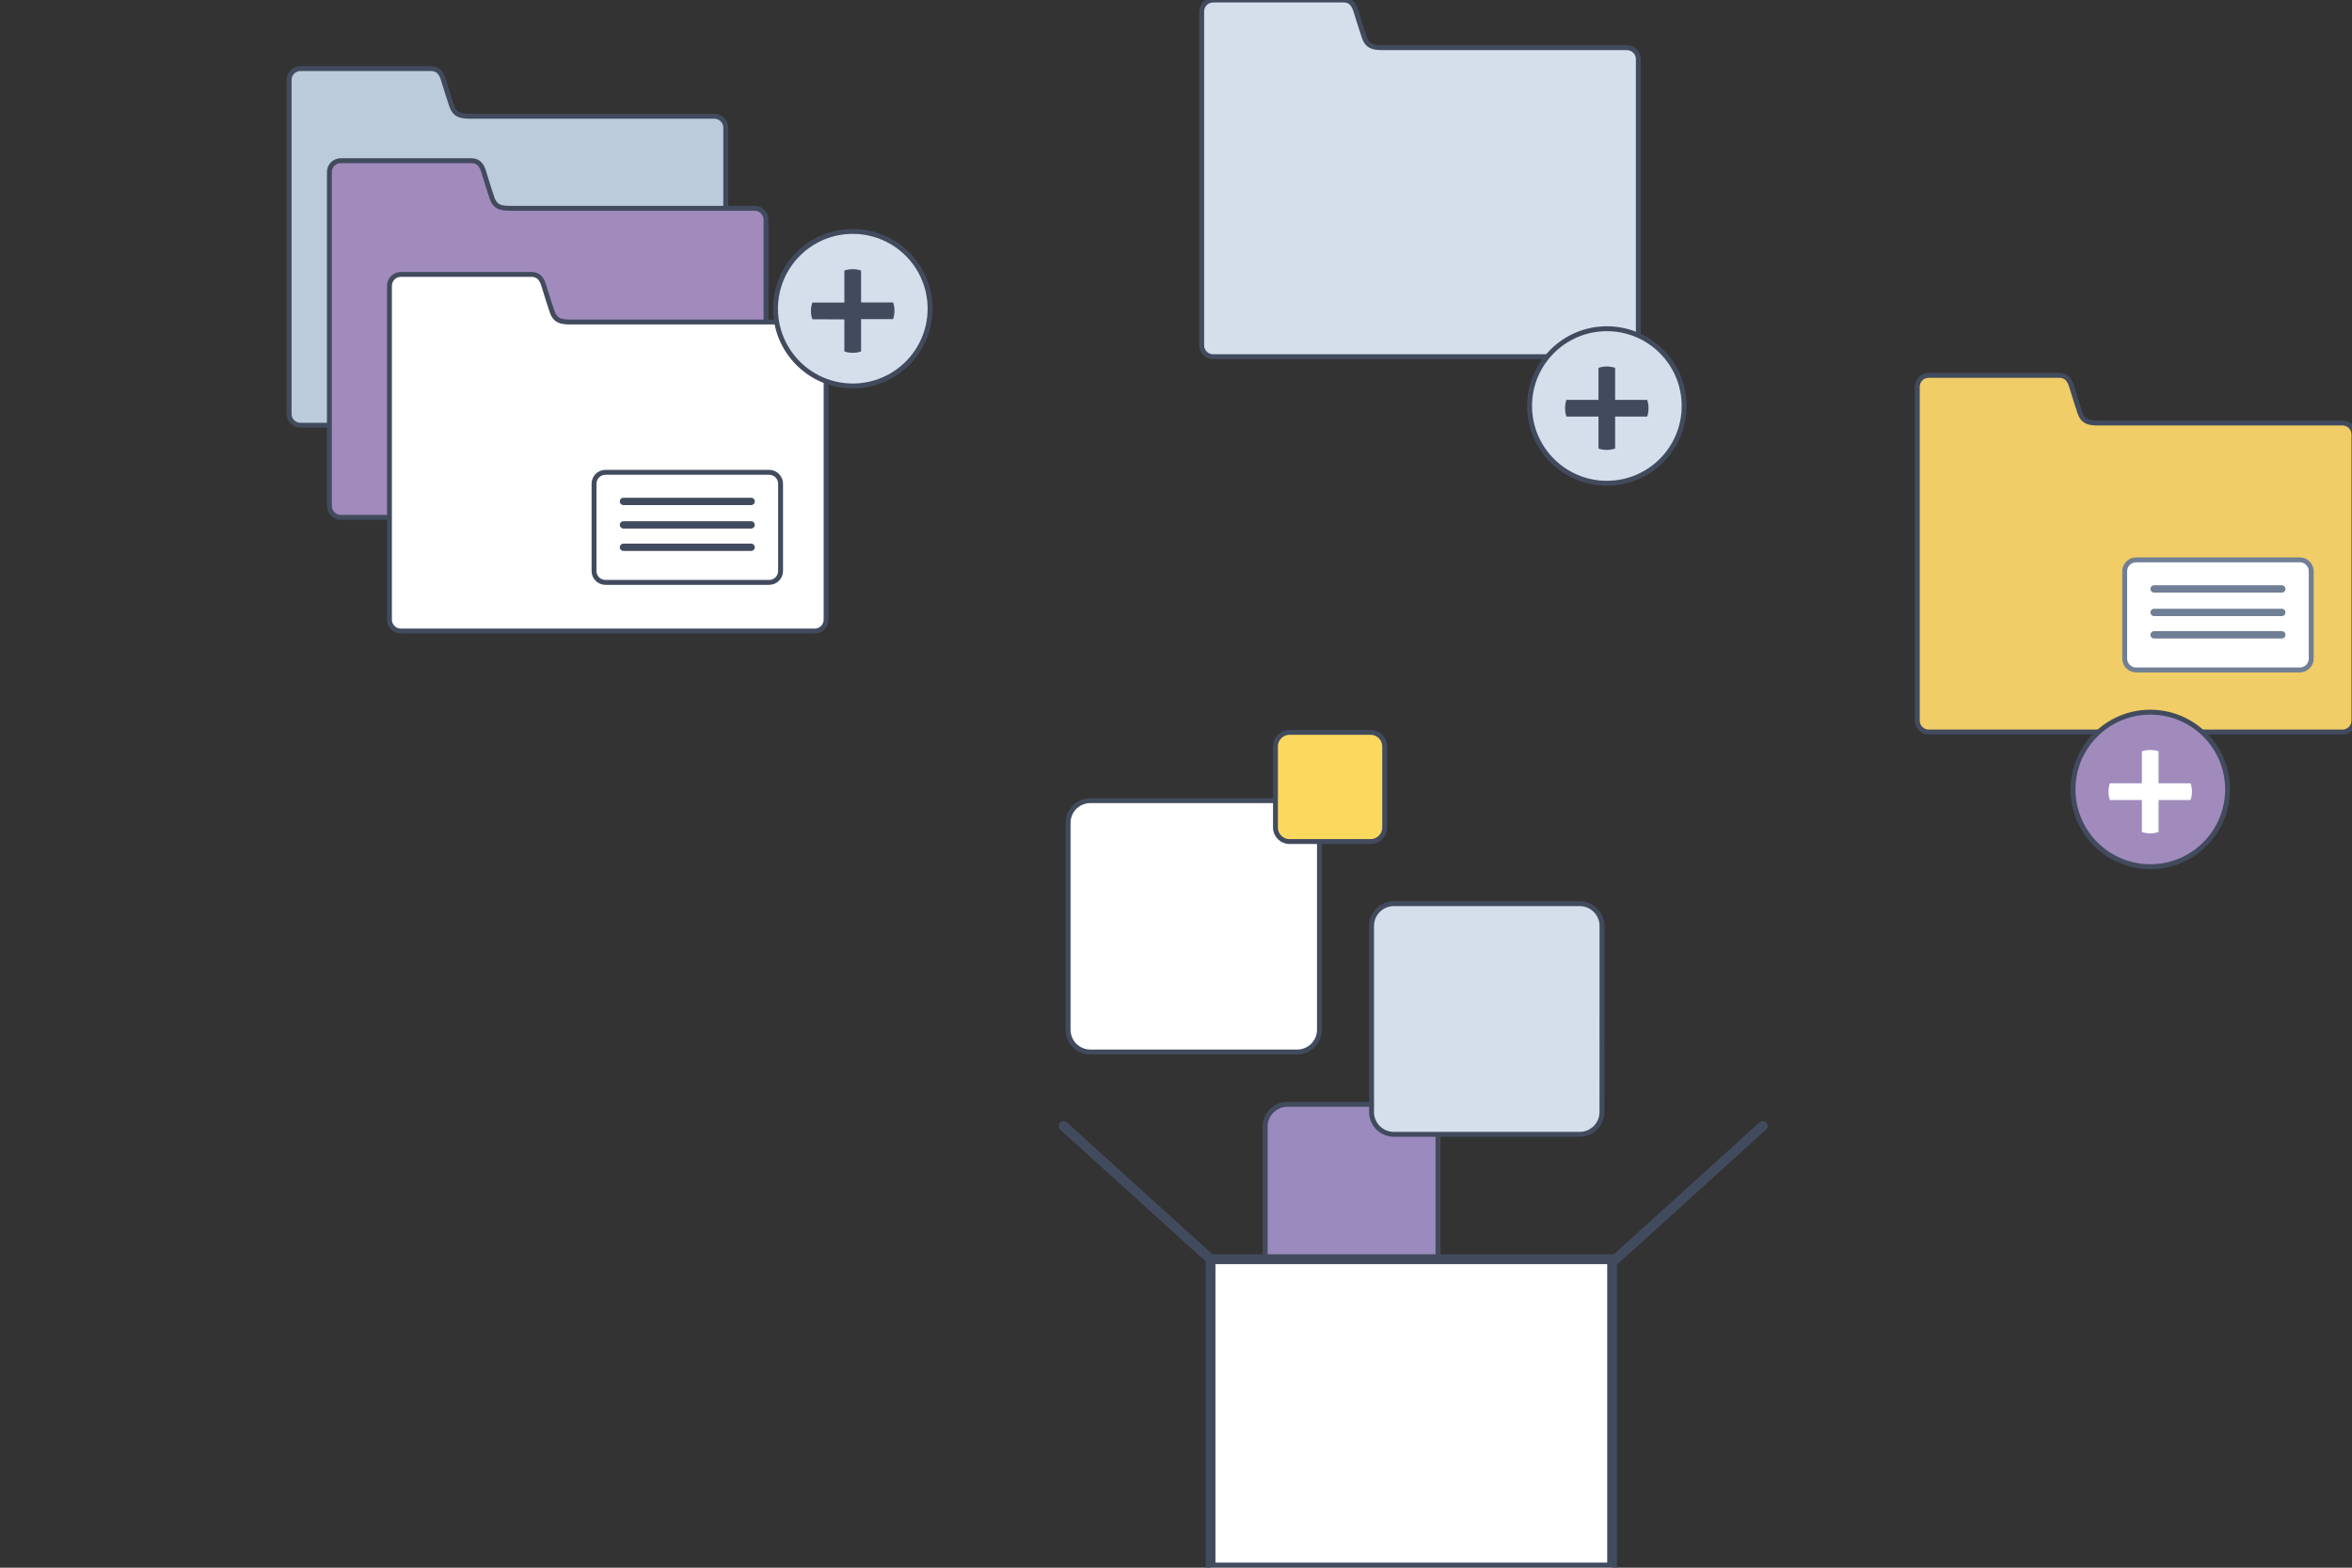 <svg width="480" height="320" viewBox="0 0 480 320" fill="none" xmlns="http://www.w3.org/2000/svg">
<rect x="0" y="0" width="480" height="320" fill="#333333" stroke="none"/>
<g clip-path="url(#clip0_1787_31474)">
<path d="M145.78 23.73H95.9C93.9 23.73 92.8 23.4 92.19 21.62C91.81 20.52 90.89 17.62 90.5 16.32C90.11 15.02 89.5 14 87.95 14H61.32C60.705 14 60.114 14.245 59.679 14.68C59.244 15.115 59 15.704 59 16.32V84.47C58.999 84.776 59.058 85.078 59.174 85.361C59.29 85.644 59.46 85.9 59.676 86.117C59.892 86.333 60.148 86.505 60.43 86.623C60.712 86.74 61.014 86.8 61.32 86.8H145.78C146.398 86.8 146.991 86.555 147.428 86.118C147.864 85.681 148.11 85.088 148.11 84.47V26.03C148.102 25.417 147.853 24.832 147.417 24.402C146.981 23.971 146.393 23.73 145.78 23.73Z" fill="#BCCBDB" stroke="#424B5E" stroke-miterlimit="10"/>
<path d="M154 42.52H104.13C102.08 42.52 101.02 42.19 100.41 40.42C100.04 39.31 99.11 36.42 98.73 35.12C98.35 33.82 97.73 32.8 96.18 32.8H69.55C69.244 32.798 68.941 32.858 68.659 32.974C68.376 33.09 68.119 33.261 67.903 33.476C67.686 33.692 67.514 33.948 67.397 34.23C67.28 34.512 67.22 34.815 67.22 35.12V103.27C67.22 103.888 67.465 104.481 67.902 104.918C68.339 105.354 68.932 105.6 69.55 105.6H154C154.618 105.6 155.21 105.354 155.647 104.918C156.084 104.481 156.33 103.888 156.33 103.27V44.85C156.33 44.232 156.084 43.64 155.647 43.203C155.21 42.766 154.618 42.52 154 42.52Z" fill="#A08BBC" stroke="#424B5E" stroke-miterlimit="10"/>
<path d="M478.06 86.35H428.19C426.19 86.35 425.08 86.02 424.47 84.24C424.1 83.14 423.17 80.24 422.79 78.94C422.41 77.64 421.79 76.62 420.24 76.62H393.61C393.305 76.619 393.002 76.678 392.719 76.794C392.437 76.91 392.18 77.08 391.963 77.296C391.747 77.511 391.575 77.768 391.458 78.05C391.341 78.332 391.28 78.635 391.28 78.94V147.09C391.28 147.708 391.526 148.3 391.963 148.737C392.4 149.174 392.992 149.42 393.61 149.42H478.06C478.678 149.42 479.271 149.174 479.708 148.737C480.145 148.3 480.39 147.708 480.39 147.09V88.67C480.39 88.364 480.33 88.062 480.213 87.78C480.096 87.498 479.924 87.242 479.707 87.026C479.491 86.81 479.234 86.64 478.951 86.524C478.669 86.408 478.366 86.349 478.06 86.35Z" fill="#F1CD67" stroke="#424B5E" stroke-miterlimit="10"/>
<path d="M332.02 9.73H282.14C280.14 9.73 279.04 9.4 278.43 7.62C278.05 6.52 277.13 3.62 276.74 2.33C276.35 1.04 275.74 0 274.2 0H247.57C246.952 0 246.36 0.246 245.923 0.683C245.486 1.12 245.24 1.712 245.24 2.33V70.48C245.24 71.098 245.486 71.691 245.923 72.127C246.36 72.564 246.952 72.81 247.57 72.81H332.02C332.638 72.81 333.231 72.564 333.668 72.127C334.105 71.691 334.35 71.098 334.35 70.48V12.06C334.35 11.442 334.105 10.85 333.668 10.413C333.231 9.976 332.638 9.73 332.02 9.73Z" fill="#D4DFEB" stroke="#424B5E" stroke-miterlimit="10"/>
<path d="M166.271 65.73H116.391C114.391 65.73 113.29 65.41 112.68 63.63C112.3 62.52 111.37 59.63 110.99 58.33C110.61 57.03 109.99 56.01 108.44 56.01H81.81C81.194 56.01 80.603 56.254 80.166 56.689C79.73 57.124 79.483 57.714 79.481 58.33V126.48C79.481 127.098 79.726 127.69 80.163 128.127C80.6 128.564 81.192 128.81 81.81 128.81H166.271C166.576 128.81 166.879 128.75 167.161 128.632C167.443 128.515 167.699 128.343 167.914 128.127C168.13 127.91 168.301 127.654 168.417 127.371C168.533 127.088 168.592 126.785 168.59 126.48V68.06C168.59 67.444 168.346 66.853 167.911 66.416C167.477 65.979 166.887 65.733 166.271 65.73Z" fill="white" stroke="#424B5E" stroke-miterlimit="10"/>
<path d="M156.97 96.41H123.56C122.274 96.41 121.23 97.453 121.23 98.74V116.55C121.23 117.837 122.274 118.88 123.56 118.88H156.97C158.257 118.88 159.3 117.837 159.3 116.55V98.74C159.3 97.453 158.257 96.41 156.97 96.41Z" fill="white" stroke="#424B5E" stroke-miterlimit="10"/>
<path d="M127.24 102.35H153.29" stroke="#424B5E" stroke-width="1.5" stroke-miterlimit="10" stroke-linecap="round"/>
<path d="M127.24 107.14H153.29" stroke="#424B5E" stroke-width="1.5" stroke-miterlimit="10" stroke-linecap="round"/>
<path d="M127.24 111.71H153.29" stroke="#424B5E" stroke-width="1.5" stroke-miterlimit="10" stroke-linecap="round"/>
<path d="M469.35 114.28H435.94C434.653 114.28 433.61 115.323 433.61 116.61V134.42C433.61 135.707 434.653 136.75 435.94 136.75H469.35C470.637 136.75 471.68 135.707 471.68 134.42V116.61C471.68 115.323 470.637 114.28 469.35 114.28Z" fill="white" stroke="#707F95" stroke-miterlimit="10"/>
<path d="M439.62 120.21H465.67" stroke="#707F95" stroke-width="1.5" stroke-miterlimit="10" stroke-linecap="round"/>
<path d="M439.62 125.01H465.67" stroke="#707F95" stroke-width="1.5" stroke-miterlimit="10" stroke-linecap="round"/>
<path d="M439.62 129.58H465.67" stroke="#707F95" stroke-width="1.5" stroke-miterlimit="10" stroke-linecap="round"/>
<path d="M327.93 98.64C336.64 98.64 343.7 91.58 343.7 82.87C343.7 74.161 336.64 67.1 327.93 67.1C319.221 67.1 312.16 74.161 312.16 82.87C312.16 91.58 319.221 98.64 327.93 98.64Z" fill="#D4DFEB" stroke="#424B5E" stroke-miterlimit="10"/>
<path d="M319.68 85.03C319.488 84.48 319.396 83.901 319.41 83.32C319.395 82.741 319.487 82.165 319.68 81.62H326.22V75.09C327.322 74.716 328.517 74.716 329.62 75.09V81.62H336.16C336.352 82.165 336.444 82.741 336.43 83.32C336.443 83.901 336.351 84.48 336.16 85.03H329.62V91.56C328.517 91.933 327.322 91.933 326.22 91.56V85.03H319.68Z" fill="#424B5E"/>
<path d="M174.039 78.78C182.749 78.78 189.809 71.719 189.809 63.01C189.809 54.3 182.749 47.24 174.039 47.24C165.33 47.24 158.27 54.3 158.27 63.01C158.27 71.719 165.33 78.78 174.039 78.78Z" fill="#D4DFEB" stroke="#424B5E" stroke-miterlimit="10"/>
<path d="M165.789 65.17C165.59 64.622 165.496 64.042 165.509 63.46C165.495 62.881 165.59 62.304 165.789 61.76H172.319V55.23C172.867 55.031 173.447 54.937 174.029 54.95C174.608 54.936 175.185 55.03 175.729 55.23V61.73H182.259C182.459 62.274 182.554 62.851 182.539 63.43C182.553 64.013 182.458 64.593 182.259 65.14H175.729V71.73C175.185 71.93 174.608 72.024 174.029 72.01C173.447 72.023 172.867 71.929 172.319 71.73V65.2L165.789 65.17Z" fill="#424B5E"/>
<path d="M438.84 176.91C447.55 176.91 454.61 169.85 454.61 161.14C454.61 152.431 447.55 145.37 438.84 145.37C430.131 145.37 423.07 152.431 423.07 161.14C423.07 169.85 430.131 176.91 438.84 176.91Z" fill="#A08BBC" stroke="#424B5E" stroke-miterlimit="10"/>
<path d="M430.58 163.3C430.221 162.191 430.221 160.998 430.58 159.89H437.121V153.36C438.223 152.986 439.418 152.986 440.521 153.36V159.89H447.06C447.434 160.996 447.434 162.194 447.06 163.3H440.521V169.83C439.418 170.203 438.223 170.203 437.121 169.83V163.3H430.58Z" fill="white"/>
<path d="M264.74 163.43H222.52C220.012 163.43 217.979 165.463 217.979 167.97V210.19C217.979 212.697 220.012 214.73 222.52 214.73H264.74C267.247 214.73 269.279 212.697 269.279 210.19V167.97C269.279 165.463 267.247 163.43 264.74 163.43Z" fill="white" stroke="#424B5E" stroke-miterlimit="10"/>
<path d="M262.75 225.42H288.93C290.134 225.42 291.289 225.898 292.141 226.75C292.992 227.601 293.47 228.756 293.47 229.96V256.14C293.47 257.344 292.992 258.499 292.141 259.35C291.289 260.202 290.134 260.68 288.93 260.68H262.75C261.544 260.68 260.386 260.2 259.533 259.347C258.68 258.494 258.2 257.337 258.2 256.13V229.95C258.202 229.354 258.32 228.764 258.55 228.213C258.779 227.663 259.114 227.163 259.537 226.743C259.959 226.322 260.461 225.989 261.012 225.762C261.563 225.535 262.154 225.419 262.75 225.42Z" fill="#9A8ABD" stroke="#424B5E" stroke-miterlimit="10"/>
<path d="M279.72 149.49H263.17C261.585 149.49 260.3 150.775 260.3 152.36V168.91C260.3 170.495 261.585 171.78 263.17 171.78H279.72C281.305 171.78 282.59 170.495 282.59 168.91V152.36C282.59 150.775 281.305 149.49 279.72 149.49Z" fill="#FBD95F" stroke="#424B5E" stroke-miterlimit="10"/>
<path d="M326.93 227C326.928 228.205 326.447 229.36 325.594 230.211C324.741 231.062 323.585 231.54 322.38 231.54H284.46C283.255 231.54 282.099 231.062 281.246 230.211C280.393 229.36 279.913 228.205 279.91 227V189C279.913 187.795 280.393 186.64 281.246 185.789C282.099 184.938 283.255 184.46 284.46 184.46H322.39C323.595 184.46 324.751 184.938 325.604 185.789C326.457 186.64 326.938 187.795 326.94 189L326.93 227Z" fill="#D4DFEB" stroke="#424B5E" stroke-miterlimit="10"/>
<path d="M247.05 257.03L217.05 229.85" stroke="#424B5E" stroke-width="2" stroke-miterlimit="10" stroke-linecap="round"/>
<path d="M329.74 257.03L359.74 229.85" stroke="#424B5E" stroke-width="2" stroke-miterlimit="10" stroke-linecap="round"/>
<path d="M329 257.03H247.05V319.96H329V257.03Z" fill="white" stroke="#424B5E" stroke-width="2" stroke-miterlimit="10"/>
</g>
<defs>
<clipPath id="clip0_1787_31474">
<rect width="480" height="319.96" fill="white"/>
</clipPath>
</defs>
</svg>

